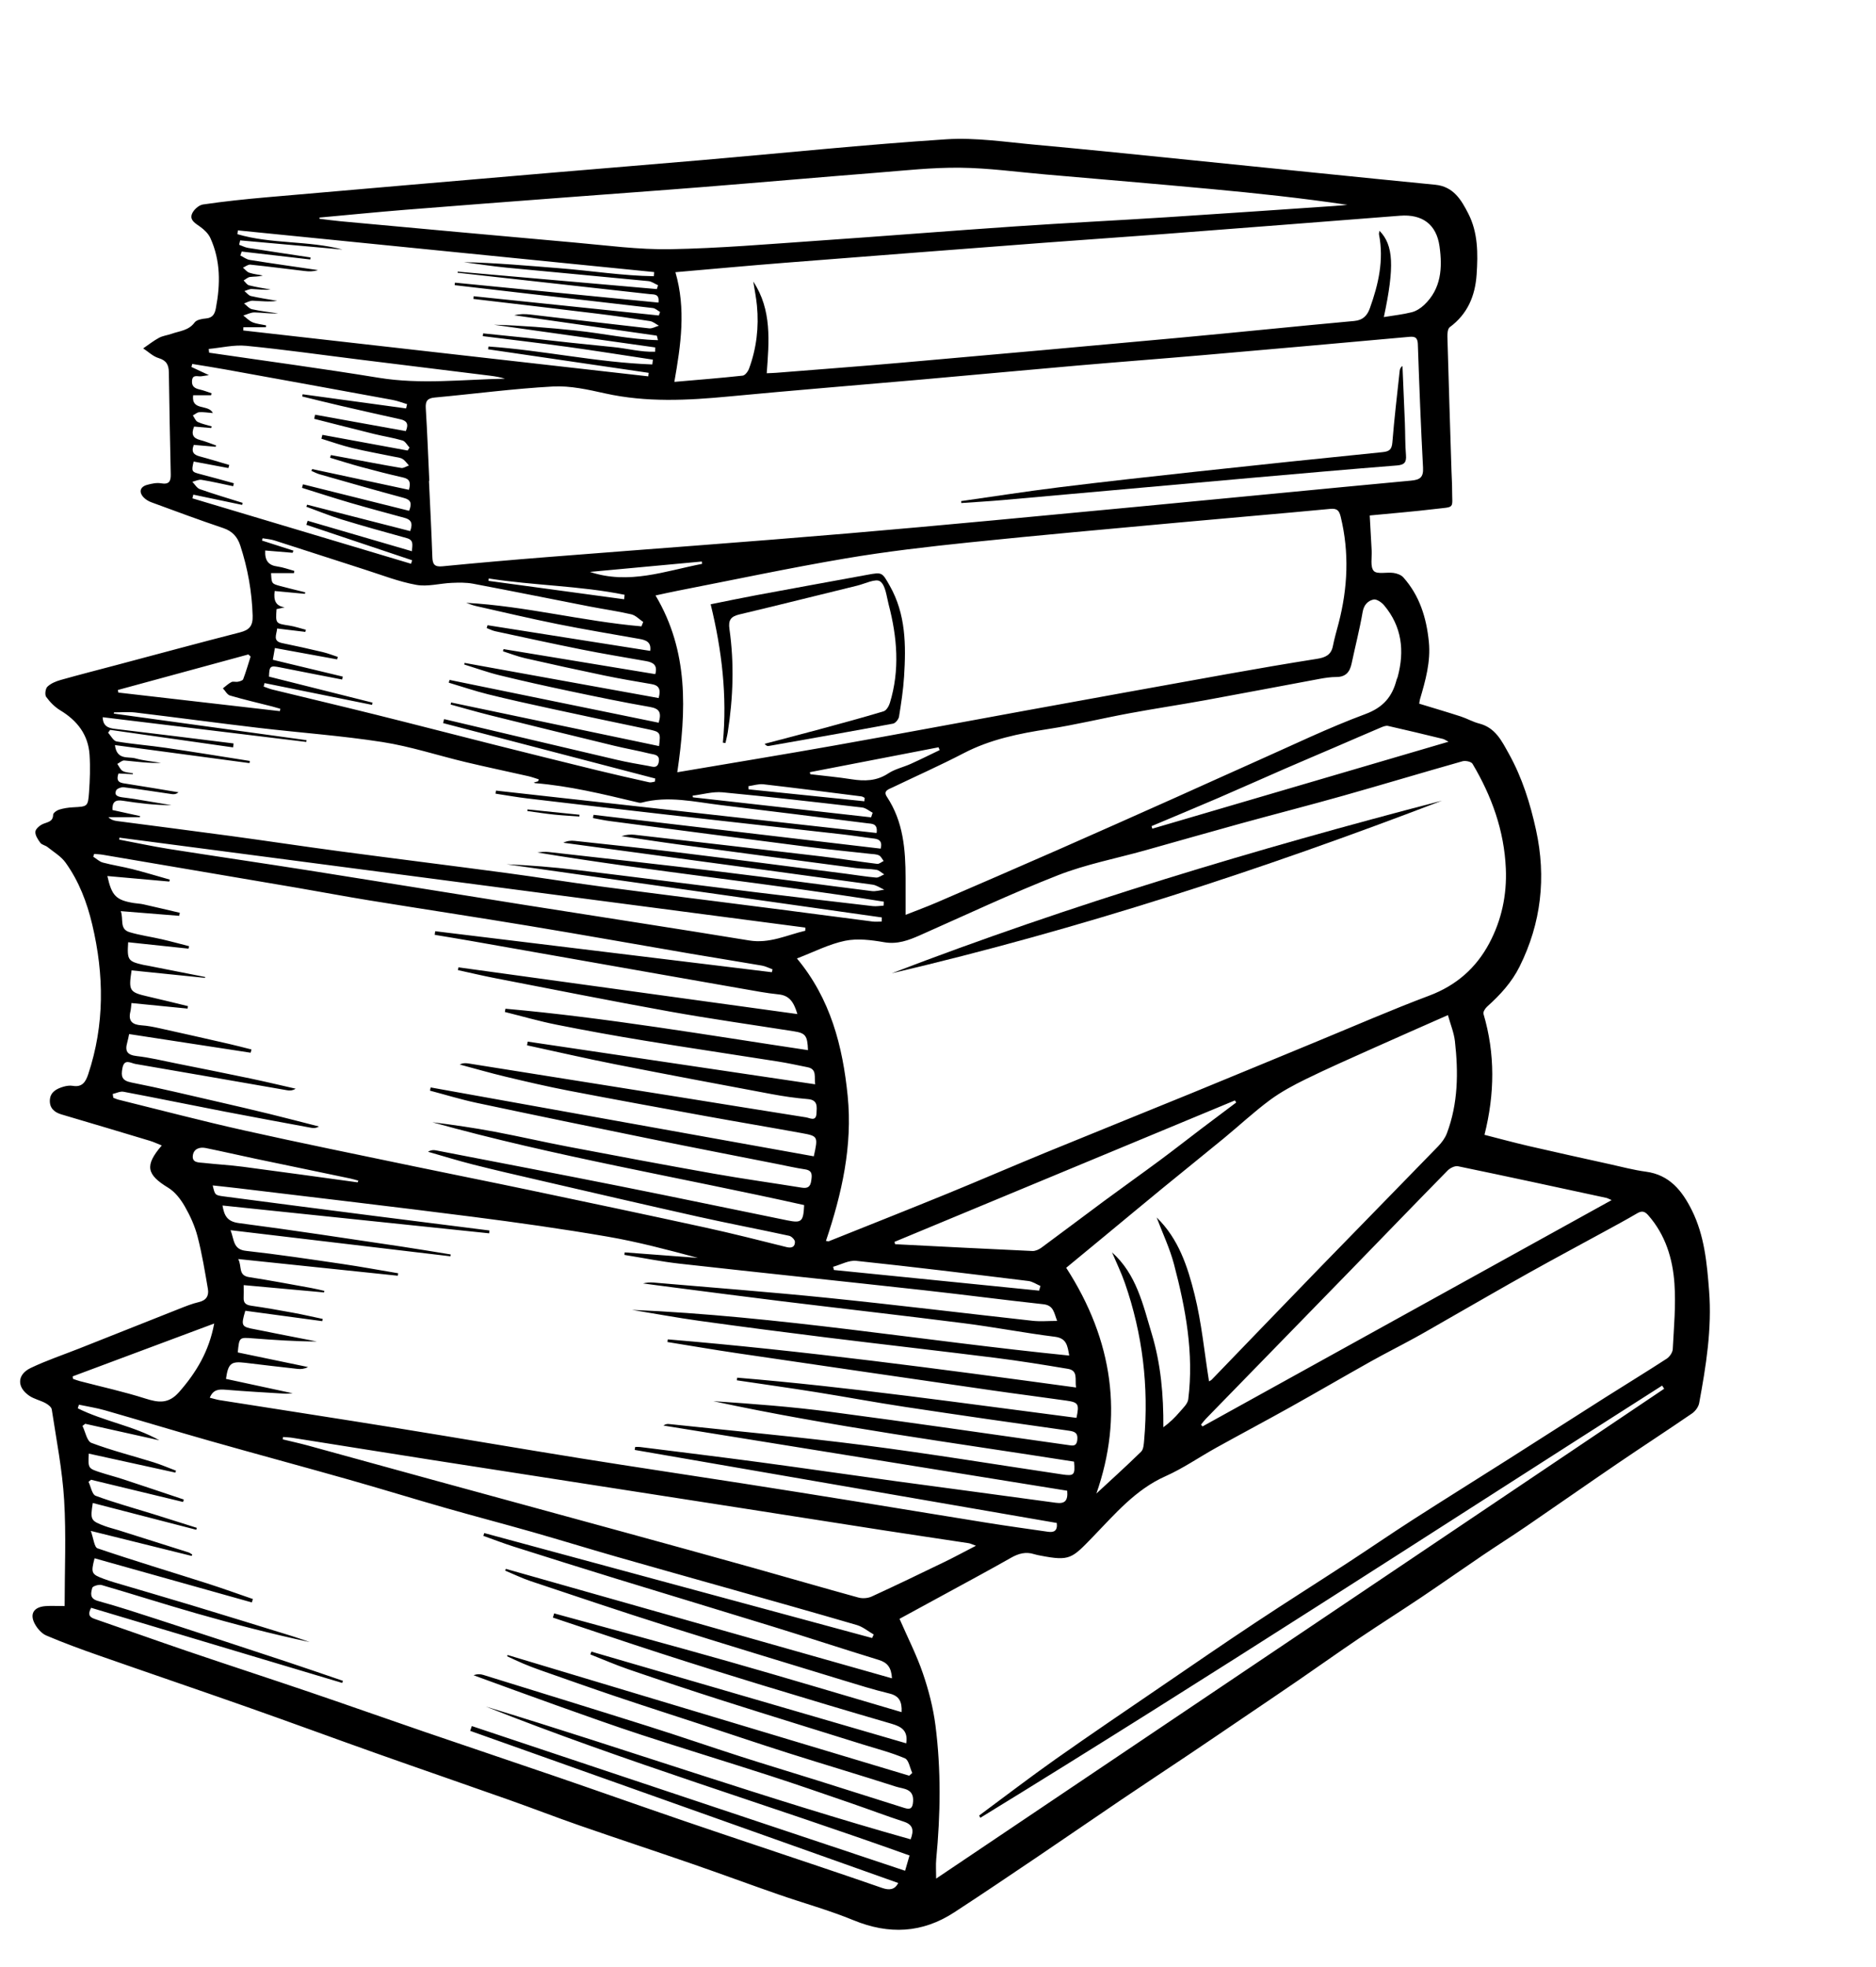 <?xml version="1.0" encoding="UTF-8" standalone="no"?>
<svg
   xmlns:dc="http://purl.org/dc/elements/1.1/"
   xmlns:cc="http://creativecommons.org/ns#"
   xmlns:rdf="http://www.w3.org/1999/02/22-rdf-syntax-ns#"
   xmlns:svg="http://www.w3.org/2000/svg"
   xmlns="http://www.w3.org/2000/svg"
   viewBox="0 0 1093.736 1146.523"
   height="1146.523"
   width="1093.736"
   xml:space="preserve"
   id="svg2"
   version="1.1"><defs
     id="defs6"><clipPath
       id="clipPath18"
       clipPathUnits="userSpaceOnUse"><path
         id="path16"
         d="M 0,859.892 H 820.302 V 0 H 0 Z" /></clipPath></defs><g
     transform="matrix(1.333,0,0,-1.333,0,1146.523)"
     id="g10"><g
       id="g12"><g
         clip-path="url(#clipPath18)"
         id="g14"><g
           transform="translate(272.97,598.031)"
           id="g20"><path
             id="path22"
             style="fill:#000000;fill-opacity:1;fill-rule:nonzero;stroke:none"
             d="M 0,0 C 0.072,0.654 0.144,1.309 0.216,1.962 -19.403,5.942 -39.497,5.98 -59.221,9.089 -59.263,8.746 -59.305,8.402 -59.346,8.059 -39.564,5.373 -19.782,2.687 0,0 m 105.067,-88.335 c 0.052,0.493 0.104,0.987 0.157,1.481 -0.468,0.22 -0.917,0.579 -1.405,0.641 -14.289,1.811 -28.574,3.662 -42.883,5.303 -2.125,0.243 -4.366,-0.527 -6.553,-0.828 0.017,-0.462 0.034,-0.923 0.051,-1.385 16.878,-1.737 33.755,-3.475 50.633,-5.212 M -14.948,11.967 c 17.012,-5.686 32.884,0.381 49.046,3.52 -0.033,0.34 -0.066,0.68 -0.099,1.019 C 17.683,14.993 1.368,13.48 -14.948,11.967 m -101.618,-266.961 c 0.11,0.244 0.221,0.487 0.332,0.731 -1.172,0.317 -2.33,0.695 -3.516,0.943 -13.827,2.892 -27.662,5.742 -41.485,8.649 -7.256,1.526 -14.478,3.214 -21.745,4.681 -2.708,0.546 -5.306,-0.346 -5.655,-3.322 -0.377,-3.212 2.643,-2.946 4.694,-3.175 5.726,-0.637 11.492,-0.942 17.201,-1.689 16.735,-2.192 33.451,-4.534 50.174,-6.818 m 224.597,159.631 c 0.224,0.67 0.448,1.34 0.673,2.01 -1.531,0.79 -3.001,2.105 -4.602,2.291 -20.325,2.351 -40.652,4.708 -61.019,6.632 -4.292,0.406 -8.748,-0.929 -13.129,-1.463 0.054,-0.241 0.108,-0.483 0.163,-0.725 z M 81.222,-75.62 c 0.075,-0.297 0.151,-0.594 0.226,-0.892 5.993,-0.715 12.013,-1.257 17.971,-2.194 5.713,-0.899 11.002,-0.832 16.13,2.557 2.917,1.927 6.577,2.698 9.824,4.163 4.252,1.919 8.428,4.009 12.636,6.026 -0.165,0.407 -0.331,0.815 -0.496,1.223 -18.763,-3.628 -37.527,-7.256 -56.291,-10.883 m 10.194,-216.298 c 0.117,-0.47 0.234,-0.94 0.351,-1.409 29.914,-3.007 59.827,-6.016 89.741,-9.024 0.195,0.682 0.39,1.363 0.585,2.045 -1.756,0.747 -3.455,1.95 -5.276,2.173 -25.088,3.074 -50.18,6.154 -75.315,8.813 -3.234,0.342 -6.718,-1.675 -10.086,-2.598 m -312.828,252.253 0.195,-1.132 c 23.551,-2.709 47.102,-5.418 70.653,-8.127 0.067,0.346 0.135,0.693 0.203,1.039 -1.223,0.346 -2.44,0.718 -3.671,1.032 -6.119,1.56 -12.28,2.978 -18.334,4.756 -1.237,0.364 -2.082,2.061 -3.108,3.143 1.229,0.938 2.368,2.052 3.723,2.744 0.765,0.391 1.915,-0.054 2.836,0.14 0.838,0.176 2.092,0.523 2.315,1.114 1.224,3.245 2.186,6.588 3.238,9.898 -0.328,0.309 -0.656,0.619 -0.984,0.928 z m 39.735,149.141 c 0.062,-0.547 0.123,-1.095 0.184,-1.642 24.723,-3.621 49.497,-6.934 74.153,-10.964 18.455,-3.017 36.807,-0.745 55.231,-0.407 -2.121,0.669 -4.262,1.032 -6.414,1.299 -19.084,2.366 -38.172,4.705 -57.256,7.071 -16.497,2.045 -32.964,4.396 -49.503,6.01 -5.369,0.523 -10.925,-0.857 -16.395,-1.367 m -59.522,-449.325 c 0.064,-0.368 0.128,-0.737 0.192,-1.106 0.982,-0.326 1.95,-0.708 2.95,-0.969 9.553,-2.501 19.229,-4.613 28.625,-7.605 5.793,-1.845 10.169,-2.439 14.811,2.846 7.575,8.622 13.121,17.964 15.334,29.952 -21.058,-7.863 -41.485,-15.49 -61.912,-23.118 m 471.885,240.641 c 0.114,-0.372 0.227,-0.743 0.34,-1.114 42.952,12.607 85.904,25.215 129.544,38.024 -1.267,0.65 -1.81,1.071 -2.42,1.219 -7.999,1.939 -15.997,3.886 -24.027,5.688 -0.949,0.213 -2.152,-0.271 -3.129,-0.685 -6.561,-2.778 -13.09,-5.632 -19.635,-8.446 -7.55,-3.247 -15.122,-6.443 -22.658,-9.723 -9.677,-4.212 -19.303,-8.543 -28.996,-12.715 -9.643,-4.151 -19.344,-8.171 -29.019,-12.248 m -451.42,-5.044 -0.12,-0.848 c 7.275,-1.38 14.521,-2.951 21.832,-4.105 20.489,-3.232 41.019,-6.21 61.508,-9.441 31.226,-4.924 62.427,-10.012 93.648,-14.965 32.847,-5.211 65.729,-10.215 98.548,-15.598 8.942,-1.467 16.491,2.363 24.583,4.262 0.002,0.454 0.004,0.909 0.005,1.364 -100.001,13.11 -200.002,26.221 -300.004,39.331 m 488.462,-115.81 c -0.199,0.298 -0.399,0.596 -0.598,0.893 -49.626,-20.617 -99.252,-41.234 -148.878,-61.851 0.095,-0.342 0.189,-0.684 0.284,-1.026 20.005,-1.015 40.007,-2.063 60.017,-2.973 1.318,-0.06 2.884,0.656 3.995,1.474 9.16,6.732 18.208,13.615 27.351,20.37 8.151,6.021 16.419,11.885 24.562,17.918 6.045,4.478 11.961,9.131 17.955,13.678 5.088,3.86 10.207,7.68 15.312,11.517 M -92.82,21.013 c 0.181,2.782 0.928,4.858 -2.28,5.738 -9.539,2.621 -19.069,5.285 -28.528,8.178 -5.197,1.59 -10.242,3.677 -15.355,5.539 0.112,0.299 0.225,0.597 0.337,0.895 15.045,-3.854 30.091,-7.708 45.081,-11.548 1.382,3.711 0.136,5.078 -2.41,5.774 -7.947,2.175 -15.913,4.29 -23.821,6.6 -7.063,2.064 -14.06,4.354 -21.086,6.544 0.14,0.515 0.28,1.029 0.421,1.543 15.454,-3.856 30.907,-7.711 46.427,-11.583 1.275,3.221 0.859,4.775 -2.3,5.625 -12.32,3.317 -24.583,6.845 -36.855,10.337 -1.238,0.352 -2.394,0.991 -3.587,1.498 0.116,0.262 0.233,0.525 0.35,0.787 14.043,-3.01 28.087,-6.021 42.318,-9.071 0.849,3.181 0.387,4.724 -2.539,5.382 -6.162,1.388 -12.284,2.968 -18.383,4.611 -4.556,1.228 -9.053,2.68 -13.575,4.033 0.119,0.388 0.238,0.777 0.357,1.166 2.144,-0.395 4.289,-0.788 6.432,-1.186 8.1,-1.507 16.189,-3.079 24.312,-4.448 1.038,-0.175 2.254,0.696 3.387,1.083 -0.915,0.97 -1.689,2.171 -2.786,2.845 -1.006,0.618 -2.351,0.712 -3.562,0.963 -6.185,1.28 -12.413,2.374 -18.549,3.854 -4.525,1.092 -8.93,2.675 -13.388,4.039 0.144,0.565 0.288,1.13 0.432,1.695 12.428,-2.285 24.855,-4.572 37.282,-6.857 0.281,0.428 0.562,0.856 0.842,1.284 -1.013,1.07 -1.849,2.74 -3.071,3.1 -4.073,1.199 -8.305,1.839 -12.436,2.857 -8.747,2.153 -17.468,4.409 -26.199,6.623 l 0.394,1.803 c 13.244,-2.395 26.488,-4.79 39.681,-7.175 1.405,3.234 0.328,4.57 -2.383,5.17 -8.72,1.929 -17.434,3.891 -26.136,5.905 -5.613,1.299 -11.201,2.711 -16.801,4.072 0.066,0.319 0.131,0.639 0.196,0.958 15.08,-2.062 30.161,-4.123 45.241,-6.185 0.146,0.623 0.293,1.246 0.44,1.869 -2.123,0.629 -4.208,1.459 -6.373,1.857 -24.462,4.498 -48.933,8.94 -73.407,13.368 -4.713,0.852 -9.449,1.575 -14.174,2.358 -0.121,-0.442 -0.241,-0.884 -0.361,-1.325 2.212,-1.033 4.424,-2.065 7.647,-3.57 -1.882,-0.28 -2.614,-0.394 -3.348,-0.497 -1.569,-0.222 -3.826,1.002 -4.053,-1.999 -0.188,-2.485 1.28,-3.319 3.398,-3.793 1.75,-0.391 3.435,-1.073 5.148,-1.627 -0.065,-0.29 -0.13,-0.581 -0.195,-0.872 h -7.846 c -0.902,-7.067 6.672,-3.743 8.624,-7.791 -2.218,0.168 -4.097,0.496 -5.947,0.375 -0.962,-0.064 -1.872,-0.92 -2.805,-1.418 0.689,-0.976 1.169,-2.384 2.11,-2.837 1.905,-0.92 4.061,-1.322 6.113,-1.938 -0.074,-0.244 -0.149,-0.488 -0.222,-0.732 -2.519,0.216 -5.037,0.431 -7.459,0.638 -1.353,-3.344 -0.517,-5.073 2.622,-5.873 2.381,-0.606 4.668,-1.582 6.996,-2.393 -0.067,-0.193 -0.134,-0.385 -0.201,-0.577 -3.226,0.282 -6.453,0.564 -9.555,0.836 -1.298,-3.314 0.179,-4.402 2.722,-5.075 4.29,-1.135 8.529,-2.465 12.789,-3.712 -0.128,-0.449 -0.256,-0.898 -0.385,-1.346 -5.067,0.95 -10.134,1.9 -15.183,2.847 -1.034,-4.386 -0.888,-4.534 3.023,-5.538 4.868,-1.249 9.702,-2.631 14.551,-3.956 -0.1,-0.43 -0.199,-0.862 -0.298,-1.293 -4.609,0.958 -9.197,2.035 -13.838,2.793 -1.259,0.206 -2.677,-0.552 -4.022,-0.866 1.087,-1.104 1.981,-2.755 3.293,-3.217 6.181,-2.178 12.476,-4.029 18.731,-5.996 -0.079,-0.295 -0.157,-0.59 -0.236,-0.884 -7.119,1.494 -14.237,2.988 -21.356,4.483 -0.131,-0.539 -0.261,-1.078 -0.392,-1.617 31.872,-9.536 63.745,-19.072 95.618,-28.607 0.163,0.506 0.325,1.012 0.488,1.518 -15.427,5.174 -30.855,10.348 -46.283,15.522 0.193,0.585 0.385,1.169 0.578,1.753 15.057,-4.398 30.113,-8.796 45.588,-13.316 m 524.731,-283.764 c -1.323,0.557 -1.795,0.85 -2.307,0.961 -21.615,4.662 -43.223,9.357 -64.875,13.836 -1.349,0.279 -3.454,-0.753 -4.525,-1.843 -14.122,-14.374 -28.102,-28.889 -42.157,-43.329 -21.174,-21.757 -42.381,-43.481 -63.563,-65.23 -0.781,-0.802 -1.44,-1.722 -2.156,-2.587 l 0.634,-0.8 c 59.4,32.859 118.8,65.718 178.949,98.992 M 153.888,-413.912 c -1.687,0.597 -2.421,0.992 -3.197,1.11 -12.498,1.91 -25.009,3.741 -37.503,5.677 -21.059,3.261 -42.106,6.601 -63.163,9.878 -44.829,6.978 -89.664,13.914 -134.489,20.912 -20.244,3.16 -40.469,6.433 -60.706,9.633 -1.322,0.209 -2.673,0.23 -4.011,0.338 -0.044,-0.343 -0.087,-0.688 -0.131,-1.032 3.701,-0.9 7.425,-1.712 11.098,-2.716 18.151,-4.963 36.282,-9.995 54.43,-14.967 28.225,-7.73 56.463,-15.411 84.685,-23.15 18.547,-5.086 37.09,-10.192 55.611,-15.374 15.341,-4.292 30.63,-8.771 45.992,-12.982 1.774,-0.487 4.116,-0.307 5.784,0.459 10.715,4.915 21.333,10.043 31.943,15.181 4.294,2.079 8.49,4.363 13.657,7.033 M 13.577,108.253 c 0.015,0.627 0.03,1.254 0.046,1.881 -23.517,3.309 -47.034,6.617 -70.551,9.926 12.016,-0.321 23.936,-1.31 35.831,-2.542 11.845,-1.227 23.554,-3.872 35.899,-4.208 -0.354,1.284 -0.413,1.968 -0.568,1.991 -20.755,2.997 -41.517,5.946 -62.279,8.898 2.358,0.599 4.661,0.593 6.935,0.329 17.352,-2.013 34.694,-4.115 52.056,-6.05 1.36,-0.152 2.839,0.752 4.262,1.166 -1.295,0.692 -2.526,1.794 -3.896,2.009 -7.745,1.219 -15.51,2.331 -23.292,3.282 -17.978,2.197 -35.969,4.281 -53.955,6.411 0.045,0.392 0.09,0.784 0.136,1.176 26.996,-2.803 53.992,-5.606 80.988,-8.41 0.181,0.51 0.362,1.019 0.542,1.529 -1.054,0.594 -2.06,1.591 -3.169,1.722 -18.028,2.138 -36.07,4.158 -54.107,6.224 -10.855,1.243 -21.707,2.518 -32.561,3.779 0.04,0.364 0.08,0.728 0.119,1.092 29.631,-2.9 59.26,-5.8 89.01,-8.712 0.526,3.957 -1.947,3.497 -3.858,3.709 -27.997,3.116 -55.993,6.229 -83.99,9.343 0.012,0.158 0.023,0.316 0.034,0.474 l 87.103,-7.618 c 0.177,0.558 0.354,1.117 0.531,1.676 -1.42,0.625 -2.799,1.669 -4.265,1.812 -20.663,2.024 -41.342,3.873 -62.006,5.885 -6.243,0.608 -12.451,1.584 -18.676,2.392 14.072,-0.284 28.03,-1.564 42.003,-2.663 13.702,-1.078 27.342,-3.278 41.098,-3.479 0.047,0.605 0.093,1.211 0.14,1.816 l -182.052,18.228 -0.227,-1.656 c 14.966,-4.414 30.914,-2.717 45.979,-6.716 -14.92,1.333 -29.841,2.667 -44.762,4 -0.15,-0.637 -0.3,-1.276 -0.45,-1.914 1.31,-0.47 2.584,-1.16 3.934,-1.375 9.087,-1.447 18.191,-2.792 27.289,-4.17 -0.036,-0.297 -0.073,-0.593 -0.109,-0.89 -10.001,1.157 -20.003,2.315 -30.004,3.472 l -0.578,-1.733 c 1.364,-0.666 2.669,-1.709 4.103,-1.937 9.936,-1.578 19.898,-2.986 29.851,-4.448 -2.006,-0.664 -3.921,-0.62 -5.816,-0.398 -7.925,0.928 -15.837,1.972 -23.773,2.791 -1.021,0.105 -2.154,-0.864 -3.235,-1.335 0.92,-0.758 1.73,-1.844 2.785,-2.2 1.89,-0.636 3.929,-0.833 5.905,-1.213 -1.923,-0.581 -3.796,-0.404 -5.611,-0.652 -0.979,-0.134 -1.86,-0.993 -2.784,-1.526 0.783,-0.734 1.459,-1.892 2.371,-2.125 3.105,-0.794 6.292,-1.26 9.448,-1.852 -2.799,-0.264 -5.511,0.136 -8.234,0.242 -1.061,0.041 -2.146,-0.581 -3.221,-0.9 0.942,-0.75 1.784,-1.931 2.843,-2.174 3.782,-0.871 7.638,-1.424 11.466,-2.096 -3.651,-0.556 -7.166,-0.071 -10.693,0.059 -1.248,0.046 -2.527,-0.776 -3.792,-1.202 1.156,-0.876 2.201,-2.247 3.488,-2.535 3.75,-0.839 7.598,-1.246 11.408,-1.823 -3.491,-0.181 -6.894,0.374 -10.307,0.436 -1.628,0.03 -3.273,-0.876 -4.91,-1.358 1.341,-1.013 2.553,-2.339 4.056,-2.958 1.836,-0.755 3.915,-0.915 5.89,-1.332 -0.019,-0.273 -0.037,-0.545 -0.055,-0.817 h -9.85 c -0.015,-0.478 -0.031,-0.955 -0.047,-1.433 59.036,-6.686 118.073,-13.372 177.109,-20.058 0.072,0.509 0.144,1.02 0.216,1.529 -23.42,3.433 -46.84,6.865 -70.26,10.297 l 0.169,1.224 c 23.968,-1.685 47.615,-7.003 71.656,-7.849 0.089,0.698 0.177,1.395 0.265,2.093 -12.397,1.868 -24.777,3.855 -37.194,5.571 -12.383,1.712 -24.802,3.155 -37.205,4.715 0.049,0.399 0.098,0.799 0.147,1.197 6.26,-0.637 12.524,-1.251 18.781,-1.918 6.427,-0.686 12.845,-1.443 19.271,-2.129 6.291,-0.672 12.585,-1.311 18.881,-1.934 6.102,-0.603 12.157,-2.265 18.298,-2.038 m -146.825,58.674 0.006,-0.524 c 3.127,-0.371 6.246,-0.816 9.381,-1.103 34.096,-3.124 68.19,-6.29 102.297,-9.3 13.92,-1.229 27.89,-3.151 41.804,-2.904 21.43,0.382 42.842,2.226 64.245,3.696 28.953,1.987 57.882,4.322 86.836,6.292 21.936,1.493 43.901,2.571 65.843,3.973 24.561,1.568 49.111,3.291 73.666,4.955 1.846,0.125 3.689,0.317 5.533,0.478 -19.926,2.965 -39.806,5.081 -59.712,6.931 -24.089,2.239 -48.197,4.265 -72.3,6.356 -12.467,1.082 -24.931,2.817 -37.411,2.955 -12.203,0.135 -24.436,-1.245 -36.636,-2.209 -25.349,-2.004 -50.68,-4.234 -76.028,-6.257 -20.542,-1.639 -41.097,-3.097 -61.645,-4.662 -22.762,-1.733 -45.527,-3.438 -68.282,-5.272 -12.542,-1.011 -25.065,-2.262 -37.597,-3.405 m 23.229,-212.137 c -0.071,-0.324 -0.142,-0.649 -0.214,-0.974 -15.674,3.174 -31.349,6.349 -47.024,9.522 -0.133,-0.503 -0.265,-1.006 -0.398,-1.509 1.277,-0.445 2.527,-0.997 3.834,-1.316 15.083,-3.68 30.193,-7.249 45.259,-10.998 17.196,-4.28 34.346,-8.742 51.531,-13.067 15.049,-3.787 30.109,-7.531 45.183,-11.219 7.595,-1.859 15.226,-3.574 22.857,-5.28 0.751,-0.168 1.618,0.182 2.431,0.292 0.061,0.455 0.122,0.909 0.183,1.363 -30.933,8.08 -61.866,16.16 -92.798,24.239 0.148,0.581 0.296,1.162 0.444,1.743 25.091,-5.92 50.175,-11.867 75.277,-17.735 4.66,-1.09 9.383,-1.928 14.1,-2.741 1.735,-0.299 3.945,-1.337 4.516,1.763 0.603,3.278 -2.1,3.169 -3.865,3.609 -5.184,1.291 -10.463,2.202 -15.655,3.461 -18.025,4.371 -36.038,8.791 -54.035,13.271 -5.859,1.458 -11.659,3.156 -17.486,4.744 0.078,0.299 0.156,0.597 0.233,0.895 30.285,-6.348 60.569,-12.696 90.923,-19.059 0.795,6.091 0.573,6.227 -5.152,7.416 -13.973,2.903 -27.934,5.867 -41.88,8.895 -9.265,2.013 -18.53,4.042 -27.729,6.33 -5.795,1.44 -11.468,3.37 -17.195,5.081 0.111,0.404 0.223,0.809 0.334,1.213 30.52,-6.245 61.04,-12.489 91.463,-18.713 1.362,4.51 0.261,6.176 -3.792,6.88 -11.778,2.046 -23.491,4.484 -35.191,6.949 -10.218,2.152 -20.416,4.414 -30.558,6.894 -5.247,1.282 -10.352,3.142 -15.522,4.74 0.062,0.227 0.124,0.453 0.186,0.679 28.278,-5.119 56.556,-10.239 84.858,-15.362 1.089,3.878 0.099,5.551 -3.065,6.092 -6.906,1.182 -13.82,2.346 -20.679,3.77 -11.576,2.404 -23.126,4.938 -34.655,7.564 -3.286,0.749 -6.456,2.004 -9.68,3.028 0.078,0.316 0.157,0.632 0.235,0.949 22.121,-3.648 44.243,-7.295 66.38,-10.945 1.142,4.05 -1.046,5.172 -4.093,5.71 -9.342,1.65 -18.709,3.185 -28.01,5.042 -12.663,2.529 -25.278,5.295 -37.903,8.013 -1.286,0.277 -2.493,0.919 -3.737,1.391 0.127,0.413 0.255,0.826 0.382,1.238 23.694,-3.739 47.388,-7.478 71.141,-11.227 0.561,3.928 -1.915,4.74 -4.83,5.257 -11.907,2.114 -23.845,4.082 -35.698,6.468 -11.99,2.412 -23.897,5.239 -35.83,7.927 -1.404,0.316 -2.746,0.906 -4.117,1.368 25.877,-1.41 50.981,-8.069 76.649,-10.292 l 0.764,1.92 c -1.719,1.149 -3.298,2.898 -5.183,3.337 -6.009,1.4 -12.145,2.246 -18.209,3.427 -17,3.311 -33.975,6.752 -50.993,9.964 -3.035,0.574 -6.239,0.501 -9.349,0.37 -5.196,-0.219 -10.567,-1.766 -15.524,-0.87 -7.648,1.384 -15.031,4.29 -22.488,6.671 -13.208,4.219 -26.379,8.553 -39.588,12.77 -1.648,0.526 -3.431,0.631 -5.152,0.93 -0.075,-0.334 -0.152,-0.668 -0.227,-1.003 4.574,-1.465 9.148,-2.929 13.722,-4.394 -0.11,-0.314 -0.22,-0.628 -0.33,-0.943 -3.998,0.332 -7.995,0.663 -12.005,0.995 -0.235,-4.487 1.483,-6.472 5.325,-6.992 2.513,-0.34 4.947,-1.271 7.416,-1.937 -0.057,-0.316 -0.114,-0.632 -0.17,-0.949 h -10.009 c 0.228,-4.592 0.215,-4.641 4.084,-5.682 3.605,-0.971 7.242,-1.821 10.865,-2.723 -0.049,-0.223 -0.097,-0.446 -0.145,-0.669 -4.408,0.413 -8.815,0.826 -13.221,1.239 -0.564,-4.096 0.433,-6.568 4.375,-7.144 -1.217,-0.267 -2.435,-0.534 -3.565,-0.782 -0.426,-6.355 -0.413,-6.27 5.528,-7.188 2.468,-0.381 4.866,-1.21 7.296,-1.835 -0.072,-0.309 -0.143,-0.619 -0.215,-0.928 -4.032,0.483 -8.065,0.967 -12.348,1.481 -0.234,-2.771 -2.088,-5.517 2.229,-6.393 5.923,-1.204 11.824,-2.526 17.707,-3.919 2.238,-0.53 4.397,-1.397 6.592,-2.111 -0.1,-0.358 -0.201,-0.717 -0.301,-1.075 -8.974,1.637 -17.948,3.273 -27.208,4.962 -0.344,-1.96 -0.595,-3.395 -0.902,-5.144 10.415,-2.504 20.508,-4.93 30.6,-7.356 -0.089,-0.427 -0.18,-0.853 -0.27,-1.28 -9.009,1.758 -18.025,3.481 -27.024,5.289 -4.488,0.901 -4.812,0.701 -4.996,-4.015 15.103,-3.794 30.207,-7.588 45.311,-11.382 m 233.128,-92.801 c 4.487,1.776 9.224,3.512 13.849,5.506 17.641,7.606 35.27,15.24 52.857,22.967 17.201,7.558 34.354,15.222 51.511,22.879 11.77,5.253 23.485,10.629 35.268,15.852 15.801,7.006 31.396,14.586 47.575,20.583 7.905,2.931 11.8,7.627 13.712,15.077 0.102,0.396 0.342,0.756 0.449,1.151 3.079,11.43 1.865,22.096 -5.968,31.397 -1.083,1.287 -3.285,2.77 -4.596,2.479 -2.463,-0.547 -4.212,-2.316 -4.751,-5.445 -1.306,-7.575 -3.241,-15.039 -4.832,-22.568 -0.775,-3.67 -2.569,-5.855 -6.639,-5.86 -2.457,-0.002 -4.939,-0.373 -7.364,-0.822 -16.615,-3.071 -33.205,-6.274 -49.827,-9.299 -11.075,-2.015 -22.213,-3.683 -33.28,-5.733 -11.881,-2.201 -23.652,-5.065 -35.584,-6.907 -12.824,-1.981 -25.325,-4.505 -36.994,-10.579 -10.222,-5.319 -20.777,-9.995 -31.169,-14.989 -1.657,-0.797 -4.139,-1.424 -2.385,-4.069 7.199,-10.856 8.154,-23.108 8.167,-35.592 0.005,-5.192 10e-4,-10.385 10e-4,-16.028 m -160.694,58.415 c 0.083,0.282 0.167,0.563 0.251,0.845 -1.537,0.471 -3.052,1.041 -4.616,1.395 -9.102,2.064 -18.242,3.968 -27.321,6.133 -12.148,2.897 -24.115,6.862 -36.408,8.78 -17.92,2.797 -36.073,4.068 -54.104,6.195 -18.019,2.127 -36.003,4.56 -54.018,6.724 -3.062,0.367 -6.206,0.051 -9.312,0.051 -0.024,-0.176 -0.048,-0.353 -0.072,-0.53 28.096,-3.873 56.191,-7.746 84.286,-11.619 -0.035,-0.257 -0.07,-0.514 -0.105,-0.772 -29.647,3.6 -59.294,7.2 -89.053,10.813 0.135,-3.894 2.345,-4.749 5.433,-5.114 17.282,-2.04 34.547,-4.223 51.818,-6.357 -0.072,-0.575 -0.144,-1.15 -0.216,-1.725 -17.923,2.552 -35.845,5.106 -53.768,7.659 -0.299,-0.42 -0.599,-0.84 -0.899,-1.259 1.236,-1.321 2.316,-3.568 3.735,-3.808 7.163,-1.21 14.435,-1.746 21.627,-2.802 12.228,-1.796 24.424,-3.804 36.633,-5.723 l -0.151,-0.945 c -19.407,2.598 -38.814,5.196 -58.85,7.878 0.814,-6.7 5.759,-4.928 8.867,-5.792 3.662,-1.018 7.515,-1.35 11.285,-1.98 -5.448,-0.212 -10.732,0.559 -16.043,1.047 -0.973,0.089 -2.051,-0.971 -3.081,-1.5 0.768,-1.062 1.32,-2.511 2.358,-3.089 1.291,-0.719 2.983,-0.718 4.502,-1.028 l -0.051,-0.391 c -2.121,0.107 -4.241,0.215 -6.284,0.318 -1.39,-3.995 1.064,-4.118 3.521,-4.499 7.583,-1.179 15.149,-2.474 22.722,-3.723 -1.115,-0.915 -2.077,-0.917 -3.019,-0.781 -6.943,1.004 -13.873,2.118 -20.834,2.971 -1.114,0.137 -3.049,-0.548 -3.422,-1.383 -0.988,-2.206 0.875,-2.738 2.619,-2.995 1.764,-0.259 3.541,-0.436 5.301,-0.723 5.435,-0.889 10.865,-1.814 16.296,-2.725 -7.22,-0.011 -14.288,0.854 -21.321,1.949 -3.198,0.499 -4.661,-0.491 -4.499,-4.064 4.061,-0.895 8.078,-1.781 12.096,-2.667 -0.039,-0.152 -0.077,-0.305 -0.116,-0.457 h -13.778 c 1.237,-1.222 2.522,-1.535 3.825,-1.706 16.63,-2.191 33.273,-4.298 49.895,-6.556 15.81,-2.147 31.585,-4.546 47.4,-6.653 24.258,-3.233 48.545,-6.244 72.802,-9.482 13.904,-1.856 27.755,-4.112 41.662,-5.946 26.171,-3.451 52.367,-6.714 78.549,-10.08 13.364,-1.719 26.719,-3.507 40.084,-5.219 1.317,-0.169 2.674,-0.023 4.012,-0.023 l 0.075,1.805 c -54.712,7.75 -109.424,15.499 -164.136,23.248 10.147,-0.44 20.254,-1.236 30.311,-2.45 25.944,-3.131 51.862,-6.485 77.799,-9.675 17.33,-2.132 34.674,-4.155 52.019,-6.161 1.561,-0.181 3.177,0.12 4.768,0.196 0.026,0.581 0.053,1.162 0.079,1.743 -50.367,8.099 -101.184,13.194 -151.526,21.5 1.666,0.228 3.323,0.387 4.941,0.205 25.146,-2.839 50.302,-5.593 75.423,-8.633 21.982,-2.66 43.92,-5.685 65.89,-8.441 1.777,-0.223 3.657,0.381 5.489,0.601 -1.718,0.762 -3.373,1.973 -5.162,2.219 -31.194,4.303 -62.404,8.486 -93.611,12.699 -13.866,1.871 -27.732,3.75 -41.598,5.625 1.699,0.836 3.326,0.986 4.919,0.813 15.176,-1.65 30.363,-3.218 45.515,-5.075 24.428,-2.994 48.832,-6.185 73.245,-9.304 4.367,-0.558 8.717,-1.301 13.099,-1.67 1.143,-0.096 2.377,0.898 3.57,1.39 -1.143,0.698 -2.22,1.815 -3.443,2.01 -2.978,0.475 -6.044,0.37 -9.04,0.764 -25.901,3.409 -51.798,6.851 -77.688,10.341 -8.256,1.113 -16.488,2.397 -24.732,3.603 1.953,0.631 3.866,0.816 5.733,0.603 27.185,-3.105 54.369,-6.222 81.541,-9.432 8.198,-0.969 16.354,-2.283 24.548,-3.285 0.883,-0.108 1.893,0.817 2.844,1.262 -0.676,0.85 -1.19,2.057 -2.071,2.462 -1.2,0.551 -2.677,0.532 -4.042,0.685 -8.88,0.997 -17.779,1.846 -26.641,2.981 -29.058,3.721 -58.103,7.534 -87.149,11.342 -2.426,0.318 -4.822,0.858 -7.232,1.295 0.076,0.474 0.152,0.947 0.227,1.421 41.85,-4.927 83.7,-9.854 125.599,-14.787 0.679,2.659 -0.094,4.076 -2.802,4.398 -4.643,0.553 -9.26,1.32 -13.905,1.845 -25.146,2.843 -50.3,5.607 -75.445,8.463 -20.752,2.357 -41.499,4.775 -62.24,7.234 -4.704,0.557 -9.376,1.395 -14.062,2.104 0.064,0.444 0.128,0.888 0.192,1.332 55.485,-6.177 110.972,-12.354 166.479,-18.533 0.613,4.27 -2.13,4.006 -4.144,4.261 -21.286,2.687 -42.572,5.368 -63.873,7.924 -11.556,1.386 -23.087,4.222 -34.804,1.07 -0.729,-0.196 -1.63,0.115 -2.424,0.305 -14.554,3.468 -29.094,7.004 -44.066,8.237 -0.208,0.018 -0.406,0.161 -0.643,0.261 0.675,0.195 1.305,0.376 1.936,0.557 m 230.944,-212.767 c 20.688,-32.01 24.945,-65.165 13.202,-98.716 5.811,5.382 12.817,11.695 19.552,18.286 1.081,1.057 1.184,3.337 1.338,5.087 2.068,23.462 -0.688,46.362 -8.405,68.616 -1.591,4.59 -3.748,8.984 -5.645,13.467 10.669,-9.505 13.515,-22.788 17.369,-35.584 3.986,-13.237 5.176,-26.823 5.074,-40.9 2.816,2.064 5.108,4.299 7.176,6.725 1.444,1.696 3.473,3.542 3.718,5.51 2.513,20.135 -1.14,39.724 -6.235,59.052 -1.846,7.004 -5.024,13.656 -7.593,20.469 9.589,-9.284 13.556,-21.495 16.594,-33.701 3.079,-12.375 4.276,-25.219 6.314,-37.961 0.318,0.193 0.849,0.383 1.201,0.746 15.844,16.393 31.631,32.843 47.514,49.198 17.115,17.626 34.341,35.144 51.445,52.78 1.586,1.635 3.078,3.622 3.872,5.724 4.937,13.073 5.06,26.656 3.522,40.294 -0.419,3.711 -1.926,7.301 -3.062,11.412 -11.511,-5.094 -22.415,-9.865 -33.273,-14.738 -9.626,-4.319 -19.291,-8.568 -28.765,-13.203 -5.498,-2.69 -10.984,-5.631 -15.883,-9.259 -6.921,-5.127 -13.25,-11.048 -19.913,-16.531 -8.887,-7.315 -17.875,-14.507 -26.777,-21.803 -8.479,-6.95 -16.902,-13.969 -25.353,-20.952 -5.684,-4.698 -11.375,-9.388 -16.987,-14.018 M 22.438,143.038 c 4.683,-16.129 2.387,-31.736 -0.469,-47.969 10.531,0.918 20.234,1.677 29.905,2.734 1.039,0.114 2.306,1.809 2.758,3.033 3.288,8.904 4.357,18.143 3.464,27.576 -0.334,3.527 -1.056,7.017 -1.601,10.524 8.212,-12.384 6.9,-26.213 5.878,-40.09 1.825,0.085 3.056,0.107 4.281,0.204 18.366,1.47 36.741,2.834 55.094,4.449 40.41,3.553 80.815,7.166 121.211,10.886 25.47,2.345 50.912,5.005 76.385,7.321 3.858,0.351 5.689,2.428 6.805,5.526 3.769,10.461 6.217,21.115 4.015,32.335 -0.08,0.402 0.107,0.857 0.212,1.581 6.166,-6.276 6.603,-15.721 1.91,-37.73 4.234,0.697 8.292,1.119 12.204,2.112 1.946,0.493 3.891,1.753 5.38,3.151 7.551,7.09 8.074,16.254 6.772,25.64 -1.339,9.649 -7.539,14.178 -17.304,13.415 -34.679,-2.71 -69.36,-5.413 -104.045,-8.062 -17.128,-1.308 -34.271,-2.439 -51.4,-3.745 -37.982,-2.896 -75.964,-5.811 -113.939,-8.802 -15.476,-1.219 -30.935,-2.655 -47.516,-4.089 m 0.817,-218.689 c 23.357,3.964 46.134,7.687 68.855,11.723 27.736,4.927 55.422,10.139 83.136,15.187 29.589,5.389 59.18,10.769 88.784,16.074 12.986,2.327 25.991,4.558 39.021,6.617 3.613,0.571 6.189,1.672 6.957,5.624 0.653,3.358 1.639,6.653 2.499,9.969 4.002,15.44 4.711,30.918 0.908,46.535 -0.684,2.804 -1.608,3.735 -4.657,3.444 C 286.719,37.418 264.653,35.588 242.606,33.556 212.075,30.74 181.531,28.037 151.036,24.87 132.865,22.983 114.675,20.893 96.675,17.831 72.167,13.662 47.829,8.486 23.421,3.723 20.146,3.084 16.893,2.339 13.742,1.667 c 14.541,-24.445 13.465,-50.36 9.513,-77.318 m -246.926,-140.701 c 0.088,-0.551 0.176,-1.102 0.264,-1.652 0.743,-0.281 1.467,-0.642 2.233,-0.83 18.27,-4.508 36.475,-9.309 54.836,-13.414 24.805,-5.544 49.722,-10.584 74.605,-15.779 16.55,-3.455 33.137,-6.735 49.683,-10.213 25.828,-5.428 51.655,-10.862 77.441,-16.49 11.941,-2.605 23.795,-5.62 35.657,-8.579 2.33,-0.581 3.693,0.147 3.666,2.304 -0.011,0.919 -1.494,2.412 -2.528,2.636 -13.287,2.89 -26.652,5.423 -39.921,8.387 -23.342,5.216 -46.636,10.648 -69.941,16.027 -9.5,2.194 -19.006,4.378 -28.456,6.775 -6.591,1.671 -13.092,3.696 -19.633,5.562 1.314,0.8 2.411,0.814 3.466,0.61 26.846,-5.201 53.707,-10.33 80.525,-15.673 24.391,-4.859 48.73,-9.981 73.102,-14.932 6.346,-1.289 7.07,-0.597 7.415,6.675 -54.141,12.102 -109.02,21.262 -162.604,36.228 9.111,-1.14 18.192,-2.45 27.199,-4.143 10.812,-2.032 21.537,-4.524 32.346,-6.579 21.192,-4.029 42.394,-8.015 63.635,-11.78 12.723,-2.255 25.529,-4.035 38.288,-6.09 2.493,-0.403 3.828,0.163 4.225,2.943 0.368,2.583 0.643,4.55 -2.767,5.059 -4.069,0.608 -8.091,1.534 -12.131,2.333 -18.471,3.651 -36.957,7.225 -55.407,10.98 -25.316,5.153 -50.621,10.363 -75.894,15.725 -6.913,1.466 -13.693,3.558 -20.534,5.364 0.099,0.469 0.199,0.939 0.298,1.408 55.873,-10.043 111.746,-20.087 167.566,-30.12 1.909,8.61 1.861,8.847 -5.136,10.123 -14.063,2.567 -28.163,4.923 -42.228,7.482 -20.009,3.64 -40.017,7.285 -59.988,11.129 -9.174,1.765 -18.283,3.9 -27.374,6.069 -6.749,1.61 -13.42,3.546 -20.127,5.336 1.459,0.737 2.75,0.637 4.025,0.434 30.278,-4.814 60.555,-9.628 90.828,-14.467 18.869,-3.017 37.727,-6.099 56.604,-9.069 1.7,-0.266 4.409,-2.023 4.579,1.775 0.128,2.827 0.708,5.841 -3.794,6.21 -5.333,0.437 -10.66,1.217 -15.923,2.201 -22.837,4.266 -45.67,8.554 -68.461,13.052 -12.852,2.536 -25.619,5.497 -38.425,8.266 0.102,0.539 0.204,1.077 0.305,1.616 41.786,-6.205 83.573,-12.409 125.72,-18.668 -0.481,3.247 0.883,6.622 -3.346,7.472 -4.313,0.868 -8.616,1.815 -12.958,2.501 -19.419,3.067 -38.869,5.94 -58.27,9.112 -12.888,2.107 -25.746,4.429 -38.552,6.988 -7.597,1.518 -15.066,3.682 -22.592,5.556 0.086,0.475 0.172,0.949 0.258,1.423 44.343,-3.957 88.229,-11.521 132.316,-18.121 -0.247,6.39 -1.093,7.447 -6.129,8.24 -18.198,2.868 -36.45,5.434 -54.578,8.694 -25.426,4.572 -50.765,9.639 -76.131,14.55 -5.445,1.054 -10.844,2.343 -16.265,3.525 0.072,0.404 0.143,0.808 0.216,1.213 49.194,-6.781 98.388,-13.563 148.257,-20.437 -1.546,5.09 -3.365,8.119 -8.222,8.606 -5.323,0.532 -10.601,1.564 -15.881,2.478 -12.732,2.205 -25.454,4.466 -38.179,6.709 -26.944,4.751 -53.886,9.51 -80.832,14.25 -5.165,0.908 -10.343,1.742 -15.514,2.611 0.074,0.524 0.148,1.05 0.223,1.575 49.074,-5.976 98.148,-11.952 147.223,-17.928 0.106,0.417 0.211,0.833 0.317,1.249 -1.547,0.563 -3.052,1.37 -4.649,1.647 -10.295,1.78 -20.618,3.396 -30.917,5.159 -23.58,4.038 -47.131,8.252 -70.732,12.166 -23.326,3.868 -46.707,7.404 -70.047,11.19 -10.589,1.717 -21.13,3.724 -31.706,5.53 -28.314,4.837 -56.635,9.64 -84.956,14.439 -1.222,0.207 -2.472,0.241 -3.709,0.356 -0.134,-0.405 -0.267,-0.81 -0.401,-1.214 1.395,-0.882 2.684,-2.163 4.206,-2.571 4.239,-1.135 8.611,-1.771 12.866,-2.858 5.51,-1.406 10.957,-3.058 16.431,-4.604 -0.081,-0.28 -0.161,-0.561 -0.242,-0.841 -8.986,0.8 -17.971,1.6 -27.079,2.411 1.917,-8.662 3.805,-10.54 11.606,-11.815 1.357,-0.222 2.752,-0.247 4.088,-0.547 5.34,-1.198 10.663,-2.468 15.992,-3.712 -0.095,-0.442 -0.19,-0.883 -0.285,-1.324 -8.282,0.663 -16.564,1.327 -25.543,2.047 1.321,-3.551 -0.699,-7.836 3.83,-9.193 4.592,-1.375 9.399,-2.018 14.084,-3.099 4.004,-0.924 7.968,-2.015 11.95,-3.031 l -0.231,-1.075 c -8.797,0.932 -17.594,1.865 -26.394,2.798 -0.501,-7.78 -0.088,-8.366 6.642,-9.897 0.67,-0.152 1.355,-0.237 2.03,-0.37 8.33,-1.642 16.66,-3.286 24.989,-4.93 -0.013,-0.127 -0.026,-0.255 -0.04,-0.383 -10.718,1.093 -21.436,2.186 -32.129,3.277 -1.375,-8.974 -0.956,-9.567 7.185,-11.434 5.839,-1.34 11.651,-2.796 17.475,-4.2 -0.059,-0.359 -0.118,-0.718 -0.177,-1.076 -8.095,0.798 -16.19,1.596 -24.529,2.419 -0.171,-1.388 -0.205,-2.611 -0.487,-3.773 -1.018,-4.187 0.955,-5.704 4.867,-5.965 2.593,-0.171 5.181,-0.683 7.726,-1.244 10.199,-2.248 20.384,-4.556 30.566,-6.883 3.282,-0.75 6.538,-1.62 9.806,-2.435 -0.119,-0.473 -0.237,-0.946 -0.356,-1.419 -17.604,2.701 -35.208,5.403 -53.143,8.155 -0.263,-1.18 -0.492,-2.506 -0.856,-3.791 -1.064,-3.745 0.105,-5.373 4.193,-5.835 5.717,-0.645 11.355,-2.029 17.014,-3.162 10.916,-2.185 21.835,-4.365 32.732,-6.65 6.607,-1.385 13.173,-2.963 19.758,-4.454 -1.419,-0.869 -2.649,-0.87 -3.844,-0.663 -22.078,3.827 -44.149,7.705 -66.236,11.485 -2.073,0.355 -4.91,2.513 -5.714,-1.892 -0.633,-3.467 -0.339,-5.372 3.907,-6.209 12.669,-2.495 25.23,-5.544 37.822,-8.424 7.638,-1.748 15.268,-3.535 22.878,-5.396 7.131,-1.745 14.231,-3.612 21.345,-5.425 -1.208,-0.768 -2.255,-0.772 -3.267,-0.585 -12.701,2.355 -25.409,4.674 -38.091,7.128 -14.709,2.847 -29.383,5.871 -44.104,8.649 -1.461,0.276 -3.144,-0.621 -4.724,-0.974 M -85.208,51.8 c -0.049,-0.002 -0.098,-0.005 -0.147,-0.007 0.511,-11.128 1.102,-22.255 1.483,-33.388 0.108,-3.142 0.999,-4.32 4.395,-3.989 15.193,1.479 30.401,2.809 45.618,4.014 43.865,3.476 87.757,6.63 131.6,10.358 42.201,3.587 84.361,7.676 126.528,11.651 39.975,3.769 79.932,7.725 119.911,11.448 3.905,0.363 5.47,1.416 5.243,5.672 -0.959,17.988 -1.652,35.991 -2.27,53.995 -0.126,3.656 -2.032,3.366 -4.614,3.133 -29.716,-2.683 -59.435,-5.331 -89.16,-7.906 -18.358,-1.59 -36.735,-2.971 -55.093,-4.568 C 175.41,100.224 152.547,98.076 129.674,96.056 101.735,93.589 73.773,91.357 45.854,88.691 27.723,86.959 9.726,86.033 -8.28,90.025 c -7.486,1.66 -15.283,3.43 -22.824,3.023 -17.283,-0.932 -34.49,-3.234 -51.742,-4.825 -3.215,-0.296 -4.098,-1.557 -3.903,-4.689 0.657,-10.569 1.048,-21.155 1.541,-31.734 m -59.749,-399.031 c -1.356,-0.08 -2.384,-0.247 -3.397,-0.184 -8.644,0.533 -17.292,1.005 -25.92,1.727 -2.968,0.248 -5.429,0.154 -6.946,-3.491 1.602,-0.396 2.991,-0.847 4.416,-1.072 25.935,-4.099 51.888,-8.087 77.809,-12.271 26.74,-4.314 53.433,-8.911 80.176,-13.202 23.481,-3.768 47.006,-7.253 70.504,-10.917 16.71,-2.607 33.41,-5.273 50.106,-7.967 19.004,-3.067 37.99,-6.239 56.998,-9.278 8.823,-1.411 17.676,-2.627 26.519,-3.91 2.586,-0.375 4.338,0.276 3.933,3.839 -61.534,10.647 -123.075,21.295 -184.616,31.945 0.07,0.43 0.141,0.861 0.211,1.293 0.68,0 1.368,0.073 2.037,-0.011 17.458,-2.2 34.928,-4.316 52.368,-6.655 19.897,-2.667 39.76,-5.586 59.651,-8.302 23.295,-3.182 46.611,-6.218 69.903,-9.433 3.805,-0.525 5.415,0.673 4.987,5.269 -58.824,9.493 -117.705,18.997 -176.586,28.5 0.88,0.662 1.698,0.737 2.499,0.651 28.444,-3.033 56.945,-5.617 85.311,-9.258 28.904,-3.71 57.672,-8.469 86.502,-12.757 5.333,-0.793 5.796,-0.31 5.283,5.581 -52.63,8.302 -105.57,15.219 -157.791,26.439 17.157,-1.137 34.287,-2.425 51.292,-4.663 34.619,-4.557 69.171,-9.624 103.748,-14.497 1.969,-0.277 3.815,-0.855 4.162,2.213 0.335,2.968 -0.933,3.655 -3.636,4.035 -23.958,3.372 -47.907,6.81 -71.829,10.425 -13.053,1.973 -26.036,4.408 -39.074,6.483 -11.436,1.821 -22.905,3.43 -34.359,5.133 l 0.157,1.149 c 49.669,-4.122 99.007,-11.214 148.384,-17.572 1.276,6.07 0.898,6.78 -4.433,7.542 -10.749,1.539 -21.525,2.893 -32.271,4.449 -37.156,5.38 -74.308,10.783 -111.451,16.25 -10.269,1.512 -20.5,3.277 -30.748,4.926 0.051,0.385 0.102,0.77 0.153,1.155 59.573,-4.959 118.816,-12.912 178.565,-21.041 -0.571,3.543 1.027,7.383 -3.54,8.151 -10.579,1.777 -21.18,3.487 -31.822,4.823 -24.557,3.082 -49.153,5.851 -73.716,8.89 -18.562,2.296 -37.111,4.705 -55.637,7.276 -9.871,1.37 -19.68,3.19 -29.517,4.807 64.066,-2.712 127.27,-13.574 191.251,-19.983 -0.774,4.288 -1.11,7.573 -6.27,8.219 -13.232,1.656 -26.352,4.201 -39.581,5.886 -26.599,3.389 -53.245,6.397 -79.861,9.649 -16.105,1.967 -32.191,4.095 -48.284,6.157 -4.136,0.53 -8.268,1.084 -12.402,1.627 1.553,0.405 3.066,0.517 4.557,0.388 25.473,-2.195 50.974,-4.122 76.406,-6.718 29.823,-3.044 59.582,-6.712 89.381,-10 3.418,-0.377 6.914,-0.05 10.77,-0.05 -1.371,3.442 -1.473,6.792 -6.016,7.286 -17.499,1.901 -34.952,4.215 -52.448,6.146 -35.532,3.924 -71.088,7.623 -106.615,11.594 -8.099,0.905 -16.117,2.537 -24.173,3.834 l 0.108,1.107 c 10.675,-0.803 21.35,-1.607 32.024,-2.411 -13.165,3.521 -26.292,7.026 -39.627,9.316 -19.62,3.37 -39.353,6.157 -59.103,8.685 -33.97,4.347 -67.989,8.307 -101.99,12.418 -3.782,0.458 -7.573,0.842 -11.499,1.276 0.978,-4.143 0.959,-4.289 4.792,-4.794 21.954,-2.892 43.916,-5.726 65.88,-8.542 16.792,-2.154 33.592,-4.251 50.388,-6.374 -0.049,-0.412 -0.099,-0.824 -0.148,-1.236 -38.806,4.046 -77.613,8.091 -116.625,12.158 0.752,-4.25 1.884,-7.001 7.169,-7.688 23.726,-3.086 47.377,-6.746 71.048,-10.251 7.21,-1.068 14.396,-2.302 21.593,-3.459 -0.038,-0.27 -0.076,-0.54 -0.115,-0.81 -31.83,3.778 -63.662,7.556 -96.169,11.415 1.647,-4.337 1.107,-8.411 6.73,-9.032 14.068,-1.555 28.078,-3.67 42.087,-5.723 8.183,-1.2 16.32,-2.71 24.478,-4.081 -0.047,-0.358 -0.095,-0.714 -0.142,-1.072 -23.001,2.404 -46.003,4.806 -69.807,7.293 1.734,-3.197 -0.16,-7.155 4.757,-7.911 9.1,-1.399 18.151,-3.129 27.216,-4.756 1.921,-0.344 3.816,-0.836 5.723,-1.259 -0.051,-0.223 -0.102,-0.447 -0.153,-0.669 -11.652,1.056 -23.304,2.113 -35.147,3.187 0,-2.493 0.063,-4 -0.014,-5.5 -0.127,-2.488 1.164,-3.207 3.466,-3.532 6.124,-0.864 12.219,-1.953 18.304,-3.073 4.285,-0.79 8.534,-1.777 12.799,-2.676 -0.066,-0.323 -0.133,-0.647 -0.199,-0.97 -11.246,1.518 -22.491,3.035 -33.647,4.54 -1.955,-6.636 -1.726,-7.013 4.137,-8.095 3.11,-0.574 6.204,-1.241 9.308,-1.852 5.944,-1.17 11.89,-2.33 17.835,-3.495 -9.392,0.041 -18.694,0.665 -27.989,1.385 -5.947,0.461 -5.943,0.525 -6.588,-6.164 10.217,-2.126 20.475,-4.26 30.731,-6.394 -1.614,-0.829 -3.106,-0.967 -4.564,-0.806 -7.657,0.847 -15.308,1.75 -22.957,2.671 -6.146,0.739 -7.408,-0.256 -8.361,-7.046 9.576,-2.063 19.181,-4.133 29.171,-6.285 m 84.462,-137.011 c 62.152,-18.892 123.335,-40.533 185.815,-58.06 1.474,3.902 1.123,6.382 -2.968,7.716 -7.703,2.51 -15.283,5.396 -22.947,8.029 -11.82,4.061 -23.624,8.178 -35.514,12.025 -18.669,6.04 -37.445,11.749 -56.096,17.842 -12.407,4.054 -24.699,8.464 -36.998,12.838 -12.239,4.352 -24.423,8.856 -36.631,13.294 1.606,0.617 2.984,0.543 4.262,0.147 24.137,-7.474 48.286,-14.911 72.381,-22.52 13.477,-4.256 26.838,-8.88 40.294,-13.206 10.98,-3.53 22.032,-6.841 33.038,-10.293 12.847,-4.029 25.682,-8.094 38.513,-12.173 2.751,-0.874 3.55,0.061 3.736,2.896 0.372,5.678 -4.292,5.418 -7.445,6.433 -15.548,5.002 -31.213,9.638 -46.78,14.58 -12.966,4.116 -25.852,8.482 -38.776,12.727 -12.263,4.027 -24.557,7.961 -36.788,12.082 -11.193,3.772 -22.324,7.726 -33.471,11.634 -2.463,0.863 -4.901,1.813 -7.308,2.826 -2.369,0.996 -4.685,2.122 -7.024,3.191 0.09,0.179 0.18,0.357 0.269,0.534 58.544,-17.593 117.088,-35.187 175.632,-52.781 l 1.325,1.213 c -1.032,2.2 -1.525,5.66 -3.194,6.375 -5.905,2.529 -12.206,4.137 -18.366,6.063 -20.438,6.392 -40.907,12.686 -61.31,19.185 -13.736,4.376 -27.412,8.946 -41.053,13.611 -5.703,1.952 -11.244,4.374 -16.859,6.582 0.147,0.412 0.293,0.824 0.44,1.235 45.895,-13.365 91.79,-26.731 137.708,-40.102 0.864,5.685 -2.225,7.337 -6.531,8.588 -18.985,5.514 -37.925,11.189 -56.838,16.949 -14.724,4.486 -29.418,9.076 -44.063,13.816 -15.74,5.092 -31.406,10.412 -47.104,15.633 l 0.547,1.834 c 25.379,-6.977 50.806,-13.785 76.123,-20.979 25.259,-7.178 50.408,-14.743 75.834,-22.206 0.246,4.729 -1.146,7.133 -5.341,8.15 -6.935,1.682 -13.768,3.808 -20.599,5.898 -25.612,7.834 -51.252,15.579 -76.79,23.65 -19.908,6.292 -39.695,12.975 -59.499,19.593 -3.803,1.271 -7.435,3.053 -11.147,4.599 0.092,0.256 0.184,0.514 0.275,0.772 56.176,-15.924 112.351,-31.847 168.891,-47.874 -0.246,4.793 -2.064,6.909 -5.751,8.04 -15.353,4.709 -30.611,9.727 -45.955,14.466 -22.964,7.093 -45.984,14.008 -68.956,21.074 -14.966,4.605 -29.903,9.304 -44.826,14.044 -4.456,1.416 -8.822,3.117 -13.229,4.688 0.132,0.405 0.264,0.81 0.397,1.216 56.543,-15.298 113.085,-30.597 169.628,-45.895 0.237,0.51 0.473,1.02 0.71,1.531 -2.446,1.409 -4.731,3.369 -7.365,4.139 -19.778,5.786 -39.623,11.344 -59.45,16.959 -15.334,4.343 -30.688,8.613 -46.005,13.014 -12.147,3.491 -24.227,7.218 -36.382,10.683 -12.678,3.614 -25.436,6.949 -38.111,10.573 -14.143,4.043 -28.201,8.386 -42.353,12.397 -20.076,5.69 -40.228,11.113 -60.304,16.806 -15.467,4.386 -30.853,9.066 -46.309,13.493 -3.705,1.061 -7.549,1.64 -11.328,2.44 -0.171,-0.527 -0.342,-1.055 -0.514,-1.582 11.446,-5.713 24.472,-7.673 35.688,-13.991 -10.807,2.407 -21.614,4.814 -32.421,7.22 -0.403,-0.307 -0.807,-0.616 -1.21,-0.924 1.266,-2.564 1.943,-6.686 3.897,-7.422 8.835,-3.332 18.05,-5.646 27.088,-8.457 3.364,-1.047 6.616,-2.454 9.919,-3.698 -0.089,-0.282 -0.178,-0.564 -0.268,-0.846 -12.608,2.764 -25.216,5.53 -37.883,8.308 -0.32,-6.426 -0.333,-6.462 5.204,-8.257 3.264,-1.059 6.598,-1.904 9.857,-2.976 8.842,-2.911 17.66,-5.893 26.488,-8.846 -0.095,-0.357 -0.191,-0.715 -0.286,-1.073 -13.425,3.24 -26.85,6.481 -40.275,9.721 -0.363,-0.31 -0.727,-0.619 -1.091,-0.93 1.008,-2.099 1.533,-5.497 3.103,-6.079 8.229,-3.052 16.728,-5.373 25.122,-7.983 6.388,-1.986 12.76,-4.023 19.14,-6.038 l -0.257,-0.837 c -15.073,3.898 -30.147,7.795 -45.255,11.703 -1.15,-7.39 -0.967,-7.776 5.293,-10.098 1.927,-0.716 3.947,-1.175 5.912,-1.794 10.218,-3.221 20.434,-6.448 30.642,-9.701 0.596,-0.191 1.112,-0.63 1.665,-0.953 -0.09,-0.202 -0.179,-0.404 -0.269,-0.606 -14.178,3.518 -28.355,7.035 -44.107,10.943 1.213,-3.321 1.516,-7.135 2.95,-7.623 15.852,-5.391 31.895,-10.213 47.851,-15.303 6.74,-2.15 13.395,-4.568 20.088,-6.864 -0.153,-0.496 -0.307,-0.993 -0.461,-1.488 -22.924,6.434 -45.849,12.868 -68.772,19.301 -1.683,-6.438 -1.425,-6.999 4.122,-9.027 1.419,-0.52 2.85,-1.013 4.298,-1.443 11.454,-3.399 22.932,-6.721 34.368,-10.18 14.568,-4.406 29.107,-8.908 43.651,-13.396 2.571,-0.793 5.102,-1.72 7.65,-2.586 -16.733,3.558 -33.18,7.869 -49.527,12.532 -13.874,3.957 -27.615,8.378 -41.471,12.399 -1.219,0.353 -3.909,-0.477 -4.106,-1.23 -0.565,-2.165 -1.325,-4.67 2.457,-5.711 8.997,-2.478 17.878,-5.394 26.759,-8.279 18.68,-6.068 37.338,-12.205 55.987,-18.366 8.167,-2.699 16.291,-5.528 24.435,-8.298 -0.096,-0.309 -0.193,-0.618 -0.29,-0.928 -36.631,10.96 -73.263,21.921 -109.848,32.868 -1.358,-2.603 -1.082,-3.964 1.446,-4.832 13.642,-4.682 27.217,-9.561 40.874,-14.203 17.817,-6.054 35.712,-11.878 53.528,-17.935 16.646,-5.658 33.216,-11.538 49.848,-17.235 19.48,-6.673 39.008,-13.204 58.484,-19.889 18.438,-6.329 36.809,-12.859 55.257,-19.158 20.002,-6.829 40.063,-13.484 60.091,-20.237 8.847,-2.983 17.687,-5.991 26.506,-9.053 3.082,-1.071 5.504,-0.767 6.973,2.186 -62.557,22.232 -124.887,44.383 -187.217,66.534 l 0.721,2.095 c 63.064,-21.058 126.128,-42.114 189.504,-63.276 0.775,2.675 1.293,4.466 1.935,6.683 -61.888,22.191 -124.595,40.998 -185.327,65.124 m 216.302,-48.638 c -0.171,0.331 -0.342,0.662 -0.513,0.992 11.13,8.23 22.117,16.664 33.423,24.642 15.456,10.907 31.136,21.496 46.756,32.167 13.469,9.203 26.913,18.447 40.51,27.458 13.487,8.938 27.177,17.57 40.729,26.411 9.525,6.213 18.899,12.661 28.466,18.808 13.848,8.897 27.825,17.594 41.72,26.419 14.119,8.967 28.188,18.012 42.312,26.972 8.918,5.657 17.943,11.147 26.795,16.905 1.28,0.832 2.566,2.71 2.641,4.167 0.496,9.574 1.401,19.219 0.735,28.739 -0.761,10.886 -3.945,21.279 -11.462,29.826 -1.589,1.807 -2.848,2.021 -4.902,0.808 -4.839,-2.856 -9.802,-5.503 -14.734,-8.201 -10.823,-5.92 -21.706,-11.731 -32.473,-17.751 -11.862,-6.632 -23.621,-13.448 -35.424,-20.184 -4.887,-2.789 -9.737,-5.645 -14.671,-8.348 -6.361,-3.485 -12.847,-6.741 -19.174,-10.285 -11.735,-6.574 -23.352,-13.357 -35.094,-19.914 -10.768,-6.014 -21.665,-11.795 -32.451,-17.777 -7.436,-4.124 -14.497,-9.05 -22.228,-12.488 -13.151,-5.851 -22.121,-16.586 -31.649,-26.409 -9.272,-9.56 -10.065,-10.81 -22.99,-8.309 -0.944,0.183 -1.9,0.353 -2.814,0.646 -3.668,1.175 -6.852,0.263 -10.148,-1.613 -9.636,-5.481 -19.415,-10.711 -29.144,-16.026 -6.7,-3.661 -13.411,-7.301 -19.568,-10.65 3.61,-8.284 7.486,-15.852 10.212,-23.815 2.52,-7.363 4.51,-15.058 5.502,-22.765 2.502,-19.442 2.209,-38.978 0.344,-58.493 -0.251,-2.619 -0.035,-5.282 -0.035,-8.523 106.481,71.637 212.447,142.927 318.412,214.216 -0.3,0.459 -0.6,0.917 -0.9,1.375 -99.246,-63.237 -197.863,-127.473 -298.183,-189 m -80.222,375.801 c 14.715,-17.653 20.025,-38.413 22.197,-60.127 2.181,-21.803 -2.55,-42.787 -9.507,-63.396 0.753,-0.093 1.054,-0.227 1.266,-0.142 17.2,6.883 34.427,13.699 51.576,20.706 14.486,5.921 28.845,12.148 43.321,18.092 21.196,8.704 42.462,17.239 63.668,25.917 18.419,7.538 36.793,15.189 55.195,22.77 16.252,6.695 32.374,13.741 48.822,19.917 11.824,4.44 20.51,12.078 26.277,22.916 5.376,10.103 7.737,21.109 7.24,32.652 -0.715,16.603 -6.174,31.709 -14.574,45.832 -0.56,0.942 -3.083,1.47 -4.385,1.102 -17.445,-4.93 -34.803,-10.169 -52.249,-15.092 -14.935,-4.214 -29.974,-8.061 -44.935,-12.179 -13.911,-3.829 -27.777,-7.817 -41.669,-11.709 -12.694,-3.555 -25.793,-6.064 -38.008,-10.84 -20.432,-7.989 -40.318,-17.38 -60.397,-26.265 -5.039,-2.229 -9.876,-4.059 -15.726,-3.048 -5.608,0.97 -11.669,1.743 -17.117,0.611 -7.006,-1.454 -13.6,-4.894 -20.995,-7.717 m -320.284,-283.21 c 0,15.633 0.712,31.041 -0.216,46.35 -0.804,13.272 -3.412,26.44 -5.411,39.624 -0.161,1.06 -1.635,2.175 -2.76,2.779 -2.263,1.215 -4.93,1.764 -7.031,3.18 -5.553,3.741 -5.446,9.298 0.574,12.182 6.91,3.31 14.237,5.749 21.377,8.581 14.416,5.719 28.82,11.467 43.248,17.157 2.936,1.157 5.892,2.376 8.95,3.086 3.286,0.762 4.42,2.854 3.934,5.702 -1.31,7.682 -2.575,15.399 -4.524,22.932 -1.19,4.597 -3.226,9.096 -5.602,13.226 -1.783,3.1 -4.24,6.32 -7.221,8.129 -9.49,5.76 -10.419,9.698 -2.833,18.497 -1.862,0.735 -3.519,1.53 -5.259,2.054 -12.879,3.882 -25.768,7.735 -38.671,11.538 -3.151,0.929 -5.154,2.837 -5.024,6.151 0.142,3.611 2.941,5.072 5.963,5.957 1.293,0.379 2.773,0.6 4.078,0.373 4.153,-0.726 5.659,1.824 6.733,5.048 7.21,21.663 6.995,43.456 1.76,65.519 -2.322,9.789 -5.835,18.932 -11.65,27.048 -1.97,2.749 -5.175,4.635 -7.897,6.814 -0.951,0.761 -2.486,0.967 -3.152,1.871 -1.058,1.436 -2.31,3.314 -2.157,4.875 0.125,1.27 2,2.805 3.44,3.406 2.038,0.85 4.244,0.906 4.328,3.995 0.021,0.784 1.555,1.887 2.59,2.206 1.952,0.601 4.037,0.927 6.084,1.032 6.345,0.33 6.564,0.253 7.016,6.513 0.394,5.462 0.584,10.987 0.231,16.443 -0.567,8.771 -5.363,14.951 -12.801,19.445 -2.395,1.448 -4.524,3.616 -6.17,5.891 -0.679,0.938 -0.332,3.62 0.549,4.461 1.496,1.43 3.697,2.342 5.756,2.924 8.18,2.312 16.422,4.407 24.639,6.59 17.928,4.762 35.83,9.623 53.799,14.223 4.13,1.057 5.692,2.81 5.558,7.311 -0.314,10.558 -2.156,20.759 -5.43,30.745 -1.216,3.708 -3.453,6.23 -7.422,7.563 -10.542,3.541 -20.967,7.434 -31.408,11.266 -1.25,0.459 -2.526,1.213 -3.43,2.171 -2.186,2.316 -1.549,4.636 1.547,5.472 1.955,0.528 4.135,1.011 6.066,0.671 3.571,-0.63 4.32,0.916 4.253,3.982 -0.329,14.838 -0.616,29.678 -0.826,44.517 -0.046,3.264 -1.033,5.243 -4.503,6.276 -2.442,0.727 -4.492,2.772 -6.717,4.229 2.293,1.565 4.485,3.318 6.915,4.63 1.66,0.896 3.678,1.105 5.491,1.749 3.525,1.25 7.477,1.404 10.069,4.945 0.863,1.179 3.198,1.616 4.912,1.761 2.932,0.246 3.89,1.847 4.386,4.442 2.004,10.488 2.11,20.839 -2.404,30.751 -0.869,1.908 -2.643,3.604 -4.384,4.865 -2.076,1.503 -4.731,2.863 -3.669,5.638 0.683,1.785 2.981,3.878 4.804,4.147 9.236,1.362 18.539,2.334 27.844,3.148 41.524,3.638 83.055,7.191 124.586,10.74 22.042,1.884 44.095,3.645 66.134,5.554 35.493,3.076 70.945,6.75 106.486,9.073 12.906,0.844 26.04,-1.204 39.029,-2.382 23.014,-2.087 45.998,-4.492 68.99,-6.81 35.302,-3.559 70.594,-7.224 105.906,-10.685 8.026,-0.786 11.428,-6.689 14.463,-12.611 4.263,-8.319 4.258,-17.479 3.641,-26.623 -0.633,-9.386 -3.945,-17.287 -11.75,-23.058 -0.886,-0.656 -1.07,-2.711 -1.032,-4.101 0.542,-19.666 1.176,-39.328 1.793,-58.992 0.082,-2.613 0.269,-5.225 0.265,-7.837 -0.013,-8.8 1.577,-7.491 -7.761,-8.615 -9.265,-1.115 -18.576,-1.853 -28.268,-2.796 0.288,-5.23 0.554,-10.246 0.842,-15.261 0.178,-3.095 -0.706,-7.163 0.917,-8.986 1.412,-1.587 5.7,-0.457 8.666,-0.885 1.503,-0.218 3.305,-0.858 4.266,-1.936 7.143,-8.017 10.144,-17.742 11.169,-28.225 0.851,-8.707 -1.477,-16.909 -3.887,-25.106 -0.15,-0.507 -0.182,-1.049 -0.325,-1.911 6.103,-1.867 12.144,-3.642 18.132,-5.58 2.737,-0.885 5.294,-2.387 8.064,-3.093 7.116,-1.816 9.859,-7.563 13.033,-13.274 5.814,-10.46 9.313,-21.678 11.848,-33.255 4.545,-20.754 2.281,-40.765 -7.197,-59.8 -3.389,-6.808 -8.495,-12.406 -14.174,-17.472 -0.85,-0.758 -1.852,-2.34 -1.6,-3.192 5.154,-17.453 4.948,-34.923 0.434,-52.885 6.477,-1.649 12.935,-3.415 19.453,-4.924 11.778,-2.726 23.588,-5.314 35.393,-7.924 5.229,-1.156 10.433,-2.56 15.727,-3.262 10.419,-1.383 15.922,-8.417 20.146,-16.912 5.494,-11.053 6.582,-23.096 7.52,-35.172 1.292,-16.636 -1.341,-32.915 -4.343,-49.15 -0.307,-1.66 -1.695,-3.526 -3.124,-4.507 -10.736,-7.368 -21.662,-14.46 -32.425,-21.79 -13.39,-9.117 -26.655,-18.418 -40.026,-27.562 -6.34,-4.336 -12.84,-8.437 -19.199,-12.745 -8.96,-6.071 -17.809,-12.307 -26.795,-18.339 -8.974,-6.024 -18.117,-11.795 -27.077,-17.838 -8.982,-6.06 -17.81,-12.35 -26.743,-18.483 -8.137,-5.587 -16.323,-11.101 -24.492,-16.642 -7.606,-5.16 -15.2,-10.335 -22.83,-15.457 -9.914,-6.656 -19.889,-13.219 -29.781,-19.907 -12.5,-8.45 -24.914,-17.028 -37.421,-25.469 -11.927,-8.051 -23.855,-16.106 -35.911,-23.96 -13.999,-9.12 -28.563,-9.79 -44.035,-3.434 -10.771,4.425 -22.079,7.53 -33.098,11.365 -12.451,4.333 -24.815,8.912 -37.274,13.22 -16.472,5.695 -33.027,11.151 -49.492,16.867 -10.251,3.56 -20.371,7.494 -30.603,11.113 -19.285,6.821 -38.631,13.473 -57.91,20.309 -18.9,6.702 -37.716,13.644 -56.63,20.304 -21.76,7.662 -43.605,15.083 -65.376,22.713 -7.629,2.674 -15.231,5.463 -22.664,8.624 -2.034,0.865 -3.891,3.009 -4.995,5.023 -2.41,4.397 -0.509,7.437 4.588,7.832 2.302,0.179 4.629,0.03 8.425,0.03" /></g><g
           transform="translate(390.022,434.466)"
           id="g24"><path
             id="path26"
             style="fill:#000000;fill-opacity:1;fill-rule:nonzero;stroke:none"
             d="M 0,0 C 78.616,30.175 159.175,54.295 240.655,75.494 162.028,45.332 82.115,19.237 0,0" /></g><g
           transform="translate(420.367,640.96)"
           id="g28"><path
             id="path30"
             style="fill:#000000;fill-opacity:1;fill-rule:nonzero;stroke:none"
             d="m 0,0 c 14.261,2.026 28.497,4.26 42.79,6.028 20.056,2.481 40.147,4.7 60.239,6.879 27.074,2.935 54.158,5.782 81.255,8.5 3.085,0.31 4.091,1.203 4.343,4.381 0.824,10.415 2.082,20.795 3.191,31.186 0.078,0.733 0.299,1.45 1.215,2.136 0.354,-8.305 0.731,-16.609 1.053,-24.915 0.182,-4.674 0.085,-9.366 0.474,-14.021 0.264,-3.162 -0.638,-4.318 -3.93,-4.579 C 169.791,13.941 148.964,12.113 128.14,10.267 91.56,7.024 54.985,3.71 18.404,0.466 12.303,-0.075 6.183,-0.411 0.072,-0.842 0.048,-0.561 0.024,-0.281 0,0" /></g><g
           transform="translate(316.167,535.315)"
           id="g32"><path
             id="path34"
             style="fill:#000000;fill-opacity:1;fill-rule:nonzero;stroke:none"
             d="m 0,0 c 1.923,20.346 -0.406,40.329 -5.342,60.527 6.956,1.39 13.367,2.746 19.807,3.945 16.215,3.017 32.442,5.965 48.665,8.94 6.588,1.208 6.478,1.145 9.828,-4.744 7.095,-12.47 7.157,-26.045 6.294,-39.721 C 78.882,23.064 77.981,17.203 77.035,11.378 76.846,10.218 75.489,8.53 74.438,8.334 56.343,4.957 38.212,1.773 20.086,-1.437 c -0.52,-0.093 -1.07,-0.012 -1.824,0.94 8.086,2.135 16.184,4.227 24.255,6.415 9.284,2.517 18.575,5.021 27.78,7.805 1.186,0.359 2.302,2.229 2.73,3.621 4.434,14.417 3.219,28.819 -0.536,43.142 -0.931,3.551 -1.316,8.337 -3.732,10.059 C 66.845,71.909 62.194,69.52 58.785,68.686 41.572,64.478 24.387,60.156 7.147,56.062 3.453,55.185 2.322,53.529 2.861,49.763 5.02,34.668 4.484,19.578 2.135,4.538 1.889,2.965 1.469,1.419 1.13,-0.139 0.753,-0.093 0.376,-0.046 0,0" /></g><g
           transform="translate(230.732,506.121)"
           id="g36"><path
             id="path38"
             style="fill:#000000;fill-opacity:1;fill-rule:nonzero;stroke:none"
             d="M 0,0 C 7.578,-0.775 15.155,-1.551 22.732,-2.326 22.714,-2.582 22.696,-2.837 22.677,-3.092 18.959,-2.82 15.231,-2.64 11.526,-2.25 7.647,-1.842 3.79,-1.232 -0.077,-0.71 -0.051,-0.473 -0.025,-0.236 0,0" /></g></g></g></g></svg>